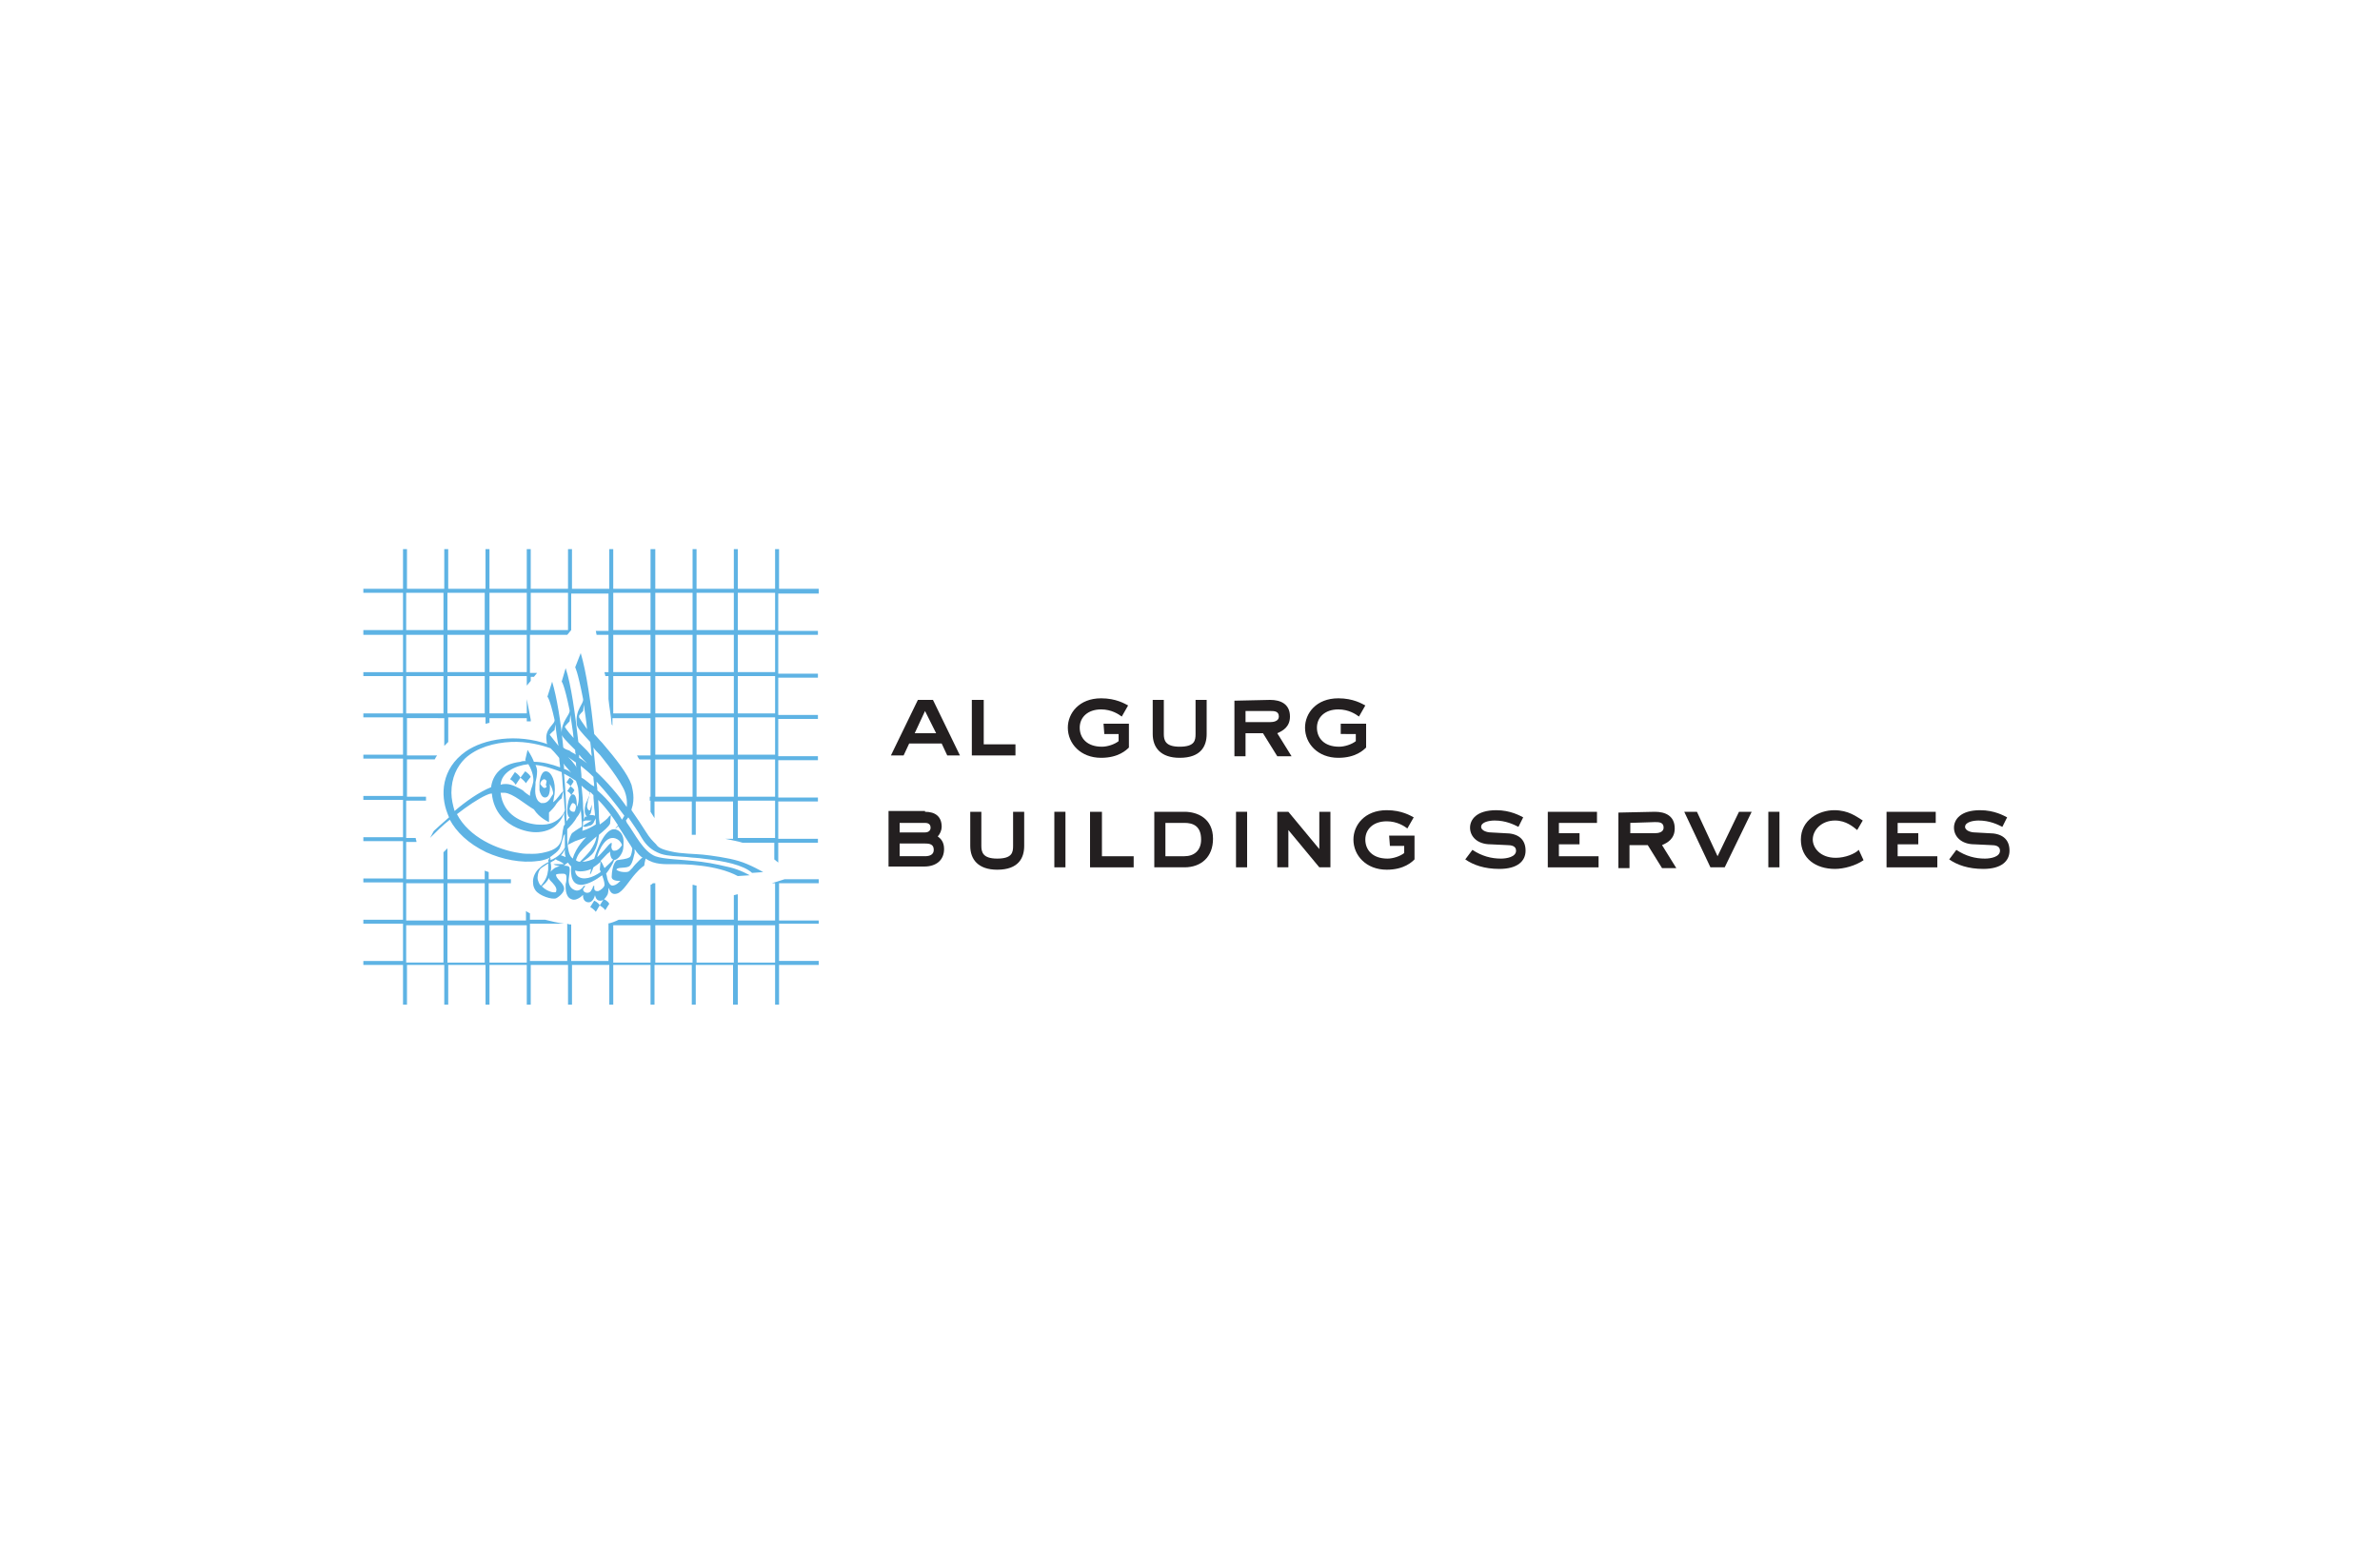 <?xml version="1.0" encoding="utf-8"?>
<!-- Generator: Adobe Illustrator 26.0.1, SVG Export Plug-In . SVG Version: 6.00 Build 0)  -->
<svg version="1.1" id="Layer_1" xmlns="http://www.w3.org/2000/svg" xmlns:xlink="http://www.w3.org/1999/xlink" x="0px" y="0px"
	 viewBox="0 0 300 196" style="enable-background:new 0 0 300 196;" xml:space="preserve">
<style type="text/css">
	.st0{display:none;}
	.st1{display:inline;fill:#BB94C3;}
	.st2{fill:#5EB3E4;}
	.st3{fill:#231F20;}
</style>
<g class="st0">
	<path class="st1" d="M277,118.4h-0.9v-2.1l-1.6-1.7l-3,3.8h-1.1l3.5-4.4l-3.3-3.4h1.1l4.5,4.6v-4.6h0.9v7.8
		C277.1,118.4,277,118.4,277,118.4z"/>
	<path class="st1" d="M269.1,111.4h-1v-0.9h1V111.4z M269.1,118.4h-0.9v-5.7h0.9V118.4z"/>
	<path class="st1" d="M264.3,118.5c-0.4,0-0.7-0.1-1-0.2v-0.7c0.3,0.1,0.5,0.2,0.8,0.2c0.6,0,1-0.3,1-0.9v-3.3h-1.8v-0.8h1.8v-1.7
		h0.9v1.7h0.8v0.8H266v3.5C265.9,118,265.2,118.5,264.3,118.5z"/>
	<path class="st1" d="M259.3,118.5c-1.1,0-1.8-0.5-2.3-1.1l0.5-0.5c0.5,0.5,1,0.8,1.8,0.8c1.2,0,2.1-1,2.1-2.2l0,0
		c0-1.2-0.9-2.2-2-2.2c-0.8,0-1.3,0.4-1.7,0.9l-0.6-0.6c0.5-0.6,1.2-1,2.3-1c1.7,0,2.9,1.4,2.9,3l0,0
		C262.3,117.1,261,118.5,259.3,118.5z"/>
	<path class="st1" d="M255.6,118.4h-0.9v-3.3c0-1.1-0.7-1.8-1.7-1.8s-1.6,0.7-1.6,1.7v3.3h-0.9v-3.6c0-1.4,0.8-2.3,2.2-2.3
		c1,0,1.6,0.5,2,1.1v-3.4h0.9V118.4z"/>
	<path class="st1" d="M248.2,115.9h-4.5c0-0.1,0-0.2,0-0.3c0-1.7,1-3,2.7-3c1.6,0,2.8,1.3,2.8,3c0,1.8-1.3,3-2.9,3
		c-1.1,0-1.8-0.4-2.4-1.1l0.5-0.5c0.5,0.5,1,0.8,1.8,0.8C247.2,117.8,248.1,117.1,248.2,115.9z M248.2,115.2
		c-0.1-1.1-0.9-1.9-1.9-1.9c-1.1,0-1.7,0.9-1.8,1.9H248.2z"/>
	<path class="st1" d="M242.2,118.4h-0.9v-3.3c0-1.1-0.7-1.8-1.7-1.8S238,114,238,115v3.3h-0.9v-3.6c0-1.4,0.8-2.3,2.2-2.3
		c1,0,1.6,0.5,2,1.1v-1h0.9V118.4z"/>
	<path class="st1" d="M230.3,118.5c-1,0-1.7-0.5-2.1-1v0.8h-0.8v-3.5c0-0.7,0.2-1.3,0.6-1.7c0.4-0.4,1-0.6,1.9-0.6
		c0.8,0,1.5,0.2,2.1,0.5l-0.3,0.7c-0.5-0.2-1.1-0.4-1.7-0.4c-1.1,0-1.7,0.5-1.7,1.6v0.2c0.5-0.1,1-0.2,1.8-0.2
		c1.5,0,2.5,0.6,2.5,1.9l0,0C232.4,117.9,231.4,118.5,230.3,118.5z M230.1,117.8c0.8,0,1.4-0.4,1.4-1.1l0,0c0-0.7-0.6-1.2-1.7-1.2
		c-0.7,0-1.2,0.1-1.7,0.2v0.5C228.2,117.2,229.1,117.8,230.1,117.8z"/>
	<path class="st1" d="M225.6,120.2h-0.9v-2.9c-0.4,0.6-1.1,1.2-2.2,1.2c-1.4,0-2.7-1.1-2.7-3l0,0c0-1.9,1.4-3,2.7-3
		c1,0,1.7,0.6,2.2,1.3v-1.2h0.9V120.2z M222.7,117.7c1.1,0,2.1-0.9,2.1-2.2l0,0c0-1.3-1-2.2-2.1-2.2s-2,0.9-2,2.2l0,0
		C220.7,116.9,221.6,117.7,222.7,117.7z"/>
	<path class="st1" d="M218.2,120.2h-0.9v-2.9c-0.4,0.6-1.1,1.2-2.2,1.2c-1.4,0-2.7-1.1-2.7-3l0,0c0-1.9,1.4-3,2.7-3
		c1,0,1.7,0.6,2.2,1.3v-1.2h0.9V120.2z M215.3,117.7c1.1,0,2.1-0.9,2.1-2.2l0,0c0-1.3-1-2.2-2.1-2.2s-2,0.9-2,2.2l0,0
		C213.3,116.9,214.2,117.7,215.3,117.7z"/>
	<path class="st1" d="M210.8,118.4h-0.9v-8.1h0.9V118.4z"/>
	<path class="st1" d="M207.9,111.4h-1v-0.9h1V111.4z M207.8,118.4H207v-5.7h0.9L207.8,118.4L207.8,118.4z"/>
	<path class="st1" d="M203.3,118.5c-1,0-1.7-0.5-2.1-1v0.8h-0.8v-3.5c0-0.7,0.2-1.3,0.6-1.7c0.4-0.4,1-0.6,1.9-0.6
		c0.8,0,1.5,0.2,2.1,0.5l-0.3,0.7c-0.5-0.2-1.1-0.4-1.7-0.4c-1.1,0-1.7,0.5-1.7,1.6v0.2c0.5-0.1,1-0.2,1.8-0.2
		c1.5,0,2.5,0.6,2.5,1.9l0,0C205.4,117.9,204.4,118.5,203.3,118.5z M203.1,117.8c0.8,0,1.4-0.4,1.4-1.1l0,0c0-0.7-0.6-1.2-1.7-1.2
		c-0.7,0-1.2,0.1-1.7,0.2v0.5C201.2,117.2,202.1,117.8,203.1,117.8z"/>
	<path class="st1" d="M198.6,118.4h-0.9v-3.3c0-1.1-0.7-1.8-1.7-1.8s-1.6,0.7-1.6,1.7v3.3h-0.9v-3.6c0-1.4,0.8-2.3,2.2-2.3
		c1,0,1.6,0.5,2,1.1v-1h0.9V118.4z"/>
	<path class="st1" d="M189.1,118.5c-1.1,0-1.8-0.5-2.3-1.1l0.5-0.5c0.5,0.5,1,0.8,1.8,0.8c1.2,0,2.1-1,2.1-2.2l0,0
		c0-1.2-0.9-2.2-2-2.2c-0.8,0-1.3,0.4-1.7,0.9l-0.6-0.6c0.5-0.6,1.2-1,2.3-1c1.7,0,2.9,1.4,2.9,3l0,0
		C192.1,117.1,190.8,118.5,189.1,118.5z"/>
	<path class="st1" d="M185.1,115.9h-4.5c0-0.1,0-0.2,0-0.3c0-1.7,1-3,2.7-3c1.6,0,2.8,1.3,2.8,3c0,1.8-1.3,3-2.9,3
		c-1.1,0-1.8-0.4-2.4-1.1l0.5-0.5c0.5,0.5,1,0.8,1.8,0.8C184,117.8,184.9,117.1,185.1,115.9z M185.1,115.2c-0.1-1.1-0.9-1.9-1.9-1.9
		c-1.1,0-1.7,0.9-1.8,1.9H185.1z"/>
	<path class="st1" d="M177.1,118.5c-1.1,0-2-0.6-2-1.7l0,0c0-1,1-1.4,1.8-1.6s1.5-0.4,1.5-1l0,0c0-0.5-0.4-0.8-1.1-0.8
		c-0.5,0-1.2,0.2-1.7,0.6l-0.4-0.6c0.6-0.4,1.4-0.6,2.1-0.6c1.1,0,2,0.7,2,1.6l0,0c0,1.1-1,1.4-1.9,1.6c-0.8,0.2-1.4,0.4-1.4,1l0,0
		c0,0.6,0.5,0.9,1.2,0.9s1.4-0.3,2-0.7l0.4,0.6C178.8,118.2,177.9,118.5,177.1,118.5z"/>
	<path class="st1" d="M168.4,118.5c-1,0-1.7-0.5-2.1-1v0.8h-0.8v-3.5c0-0.7,0.2-1.3,0.6-1.7c0.4-0.4,1-0.6,1.9-0.6
		c0.8,0,1.5,0.2,2.1,0.5l-0.3,0.7c-0.5-0.2-1.1-0.4-1.7-0.4c-1.1,0-1.7,0.5-1.7,1.6v0.2c0.5-0.1,1-0.2,1.8-0.2
		c1.5,0,2.5,0.6,2.5,1.9l0,0C170.6,117.9,169.5,118.5,168.4,118.5z M168.3,117.8c0.8,0,1.4-0.4,1.4-1.1l0,0c0-0.7-0.6-1.2-1.7-1.2
		c-0.7,0-1.2,0.1-1.7,0.2v0.5C166.4,117.2,167.2,117.8,168.3,117.8z"/>
	<path class="st1" d="M163.7,118.4h-0.9v-3.3c0-1.1-0.7-1.8-1.7-1.8s-1.6,0.7-1.6,1.7v3.3h-0.9v-3.6c0-1.4,0.8-2.3,2.2-2.3
		c1,0,1.6,0.5,2,1.1v-1h0.9V118.4z"/>
	<path class="st1" d="M154.5,118.5c-1,0-1.7-0.6-2.2-1.3v1.2h-0.9v-8.1h0.9v3.5c0.4-0.6,1.1-1.2,2.2-1.2c1.4,0,2.7,1.1,2.7,3l0,0
		C157.2,117.4,155.8,118.5,154.5,118.5z M154.3,117.7c1.1,0,2-0.9,2-2.2l0,0c0-1.4-0.9-2.2-2-2.2s-2.1,0.9-2.1,2.2l0,0
		C152.2,116.8,153.2,117.7,154.3,117.7z"/>
	<path class="st1" d="M143.1,118.5c-1.4,0-2.7-1.1-2.7-3l0,0c0-1.9,1.4-3,2.7-3c1,0,1.7,0.6,2.2,1.3v-3.5h0.9v8.1h-0.9v-1.1
		C144.9,117.9,144.2,118.5,143.1,118.5z M143.3,117.7c1.1,0,2.1-0.9,2.1-2.2l0,0c0-1.3-1-2.2-2.1-2.2s-2,0.9-2,2.2l0,0
		C141.3,116.9,142.2,117.7,143.3,117.7z"/>
	<path class="st1" d="M138.3,115.9h-4.6c0-0.1,0-0.2,0-0.3c0-1.7,1-3,2.7-3c1.6,0,2.8,1.3,2.8,3c0,1.8-1.3,3-2.9,3
		c-1.1,0-1.8-0.4-2.4-1.1l0.5-0.5c0.5,0.5,1,0.8,1.8,0.8C137.3,117.8,138.2,117.1,138.3,115.9z M138.3,115.2
		c-0.1-1.1-0.9-1.9-1.9-1.9c-1.1,0-1.7,0.9-1.8,1.9H138.3z"/>
	<path class="st1" d="M131.6,120.2c-0.9,0-1.4-0.4-1.9-1.6l-2.4-5.9h0.9l1.8,4.8l2.1-4.8h0.9l-2.6,5.7c0.3,0.8,0.7,1.1,1.2,1.1
		c0.4,0,0.6-0.1,0.9-0.2l0.3,0.7C132.5,120.1,132.1,120.2,131.6,120.2z"/>
	<path class="st1" d="M123.7,118.5c-1.7,0-3-1.4-3-3l0,0c0-1.6,1.3-3,3-3s3,1.4,3,3l0,0C126.6,117.2,125.4,118.5,123.7,118.5z
		 M123.7,117.7c1.2,0,2.1-1,2.1-2.2l0,0c0-1.2-0.9-2.2-2.1-2.2s-2.1,1-2.1,2.2l0,0C121.5,116.7,122.4,117.7,123.7,117.7z"/>
	<path class="st1" d="M119.1,118.4h-0.9v-3.3c0-1.1-0.7-1.8-1.7-1.8s-1.6,0.7-1.6,1.7v3.3H114v-3.6c0-1.4,0.8-2.3,2.2-2.3
		c1,0,1.6,0.5,2,1.1v-1h0.9V118.4z"/>
	<path class="st1" d="M109.9,118.5c-1.1,0-1.7-0.6-2.2-1.3v1.2h-0.9v-8.1h0.9v3.5c0.4-0.6,1.1-1.2,2.2-1.2c1.4,0,2.7,1.1,2.7,3l0,0
		C112.6,117.4,111.3,118.5,109.9,118.5z M109.7,117.7c1.1,0,2-0.9,2-2.2l0,0c0-1.4-0.9-2.2-2-2.2s-2.1,0.9-2.1,2.2l0,0
		C107.6,116.8,108.7,117.7,109.7,117.7z"/>
</g>
<g>
	<path class="st2" d="M103.2,74.7v-0.5h-5v-5h-0.5v5H93v-5h-0.5v5h-4.7v-5h-0.5v5h-4.7v-5H82v5h-4.7v-5h-0.5v5h-4.7v-5h-0.5v5h-4.7
		v-5h-0.5v5h-4.7v-5h-0.5v5h-4.7v-5H56v5h-4.7v-5h-0.5v5h-5v0.5h5v4.7h-5V80h5v4.7h-5v0.5h5v4.7h-5v0.5h5v4.7h-5v0.5h5v4.7h-5v0.5h5
		v4.7h-5v0.5h5v4.7h-5v0.5h5v4.7h-5v0.5h5v4.7h-5v0.5h5v5h0.5v-5H56v5h0.5v-5h4.7v5h0.5v-5h4.7v5h0.5v-5h4.7v5h0.5v-5h4.7v5h0.5v-5
		H82v5h0.5v-5h4.7v5h0.5v-5h4.7v5H93v-5h4.7v5h0.5v-5h5v-0.5h-5v-4.7h5V116h-5v-4.7h5v-0.5h-4.3l-1.6,0.5h0.4v4.7H93v-3.3
		c-0.2,0-0.3,0.1-0.5,0.1v3.1h-4.7v-4.3c-0.2,0-0.3-0.1-0.5-0.1v4.4h-4.7v-4.6c-0.1,0-0.2,0-0.3,0c-0.1,0.1-0.2,0.2-0.3,0.2v4.4h-4
		c-0.4,0.2-0.9,0.4-1.4,0.5h0.1v4.7H72v-4.6c-0.2,0-0.3,0-0.5-0.1v4.7h-4.7v-4.7h4.3c-0.8-0.1-1.6-0.3-2.4-0.5h-1.9v-0.8
		c-0.2-0.1-0.4-0.2-0.5-0.3v1.2h-4.7v-4.7h2.8c0-0.1,0-0.2,0-0.4v-0.1h-2.8v-0.9c-0.2-0.1-0.4-0.1-0.5-0.2v1.1h-4.7v-3.9
		c-0.1,0.1-0.3,0.3-0.5,0.5v3.4h-4.7v-4.7h1.3c0-0.2-0.1-0.3-0.1-0.5h-1.2v-4.7h2.5c0-0.2,0-0.3,0-0.5h-2.4v-4.7h3.5
		c0.1-0.2,0.2-0.4,0.3-0.5h-3.8v-4.7H56V94c0.2-0.2,0.3-0.3,0.5-0.5v-3.1h4.7v0.8c0.2,0,0.3-0.1,0.5-0.1v-0.6h4.7v0.4
		c0.2,0,0.3,0,0.5,0v-0.2l-0.5-2.6v1.8h-4.7v-4.7h4.7v1.2l0.5-0.6v-0.5h0.4l0.4-0.5h-0.9V80h4.7l0,0l0.5-0.6v-4.6h4.7v4.7h-1.6
		l0.1,0.5h1.5v4.7h-0.5c0,0.2,0.1,0.3,0.1,0.5h0.4v2.9c0.1,1,0.3,2,0.4,3.2c0.1,0.1,0.1,0.1,0.1,0.2v-1H82v4.7h-1.7
		c0.1,0.2,0.2,0.4,0.3,0.5H82v4.7h-0.1c0,0.2,0,0.3,0,0.5H82v1.4c0.2,0.3,0.3,0.5,0.5,0.8V101h4.7v4.2c0.2,0,0.4,0,0.5,0V101h4.7
		v4.7h-1c0.9,0.2,1.6,0.3,2.2,0.5h4v2.1l0.5,0.4v-2.5h5v-0.5h-5V101h5v-0.5h-5v-4.7h5v-0.5h-5v-4.7h5v-0.5h-5v-4.7h5v-0.5h-5V80h5
		v-0.5h-5v-4.7h5.1C103.2,74.8,103.2,74.7,103.2,74.7z M93,116.6h4.7v4.7H93V116.6z M87.8,116.6h4.7v4.7h-4.7V116.6z M82.6,116.6
		h4.7v4.7h-4.7V116.6z M77.3,116.6H82v4.7h-4.7V116.6z M61.7,116.6h4.7v4.7h-4.7V116.6z M56.4,111.3h4.7v4.7h-4.7V111.3z
		 M56.4,116.6h4.7v4.7h-4.7V116.6z M55.9,121.3h-4.7v-4.7h4.7V121.3z M55.9,111.3v4.7h-4.7v-4.7H55.9z M55.9,89.9h-4.7v-4.7h4.7
		V89.9z M55.9,84.7h-4.7V80h4.7V84.7z M55.9,79.4h-4.7v-4.7h4.7V79.4z M61.1,89.9h-4.7v-4.7h4.7V89.9z M61.1,84.7h-4.7V80h4.7V84.7z
		 M61.1,79.4h-4.7v-4.7h4.7V79.4z M66.4,84.7h-4.7V80h4.7V84.7z M66.4,79.4h-4.7v-4.7h4.7V79.4z M71.6,79.4h-4.7v-4.7h4.7V79.4z
		 M82,89.9h-4.7v-4.7H82V89.9z M82,84.7h-4.7V80H82V84.7z M82,79.4h-4.7v-4.7H82V79.4z M87.3,100.4h-4.7v-4.7h4.7V100.4z M87.3,95.1
		h-4.7v-4.7h4.7V95.1z M87.3,89.9h-4.7v-4.7h4.7V89.9z M87.3,84.7h-4.7V80h4.7V84.7z M87.3,79.4h-4.7v-4.7h4.7V79.4z M92.5,100.4
		h-4.7v-4.7h4.7V100.4z M92.5,95.1h-4.7v-4.7h4.7V95.1z M92.5,89.9h-4.7v-4.7h4.7V89.9z M92.5,84.7h-4.7V80h4.7V84.7z M92.5,79.4
		h-4.7v-4.7h4.7V79.4z M97.7,105.6H93v-4.7h4.7V105.6z M97.7,100.4H93v-4.7h4.7V100.4z M97.7,95.1H93v-4.7h4.7V95.1z M97.7,89.9H93
		v-4.7h4.7V89.9z M97.7,84.7H93V80h4.7V84.7z M97.7,79.4H93v-4.7h4.7V79.4z"/>
	<g>
		<g>
			<g>
				<path id="SVGID_1_" class="st2" d="M75.6,114.1c-0.2-0.4-0.7-0.6-0.7-0.6l-0.5,0.8c0.5,0.3,0.7,0.6,0.7,0.6
					C75.2,114.8,75.5,114.2,75.6,114.1c0.5,0.3,0.7,0.6,0.7,0.6c0.1-0.2,0.5-0.8,0.5-0.8c-0.2-0.4-0.7-0.6-0.7-0.6L75.6,114.1z
					 M71.4,98.6c0.3,0.2,0.5,0.4,0.5,0.5l-0.4,0.6c0.4,0.2,0.5,0.5,0.5,0.5c0.1-0.1,0.4-0.6,0.4-0.6c-0.1-0.3-0.5-0.5-0.5-0.5
					c0.1-0.1,0.4-0.6,0.4-0.6c-0.1-0.3-0.5-0.5-0.5-0.5L71.4,98.6z M65.6,98c-0.2-0.4-0.7-0.7-0.7-0.7l-0.6,0.9
					c0.5,0.3,0.7,0.7,0.7,0.7C65.2,98.6,65.6,98,65.6,98c0.5,0.4,0.7,0.7,0.7,0.7c0.1-0.2,0.6-0.8,0.6-0.8c-0.2-0.4-0.7-0.7-0.7-0.7
					L65.6,98z M67.8,110.9c-0.1-0.3,0-1,0.3-1.4c0.2-0.2,0.6-0.4,1-0.7c0,0.3,0,0.6,0,0.8c-0.1,0.8-0.3,1.3-0.9,2
					C68,111.5,67.9,111.2,67.8,110.9 M74.8,109.3c0.3-0.2,0.6-0.4,0.9-0.7l-0.1,1c0,0,0.1,0.1,0.1,0.3c-1,0.7-2.2,1.1-2.9,0.5
					c-0.2-0.2-0.3-0.4-0.3-0.7c0.8,0.3,1.9-0.1,2-0.2c0,0.2-0.2,0.7-0.1,0.7C74.4,110.2,74.6,109.9,74.8,109.3 M68.3,111.7
					c0.6-0.5,1-1,1.1-1.8c0.1-0.4,0.1-0.8,0-1.2c0.1-0.1,0.2-0.1,0.3-0.2c0.1,0,0.2-0.1,0.3-0.2c0.1,0,0.1,0,0.2,0.1
					c0.1,0,0.7,0.3,0.9,0.5l0,0c0,0-0.2,0-0.9,0c-0.1,0-0.6,0-0.5,0c0,0,0.2,0,0.2,0.1c0.4,0.1,0.8,0.2,0.8,0.2
					c0.2,0,0.6-0.2,0.6-0.3c0.1-0.1,0.2-0.1,0.3-0.2c0.1,0.2,0.3,0.4,0.4,0.5c-0.1,1.2,0.1,2.4,1.4,2.3c0.8-0.1,1.7-0.6,2.5-1.2
					c0.1,0.3,0.3,0.8,0.3,1.2c0,0.3-0.5,0.7-0.8,0.8c-0.2,0-0.3,0-0.4-0.1s-0.1-0.2-0.1-0.4c0-0.1,0-0.2,0-0.2
					c-0.1,0-0.2,0.2-0.2,0.3c-0.1,0.1-0.2,0.7-0.8,0.6c-0.4-0.1-0.4-0.4-0.4-0.4s0-0.1,0.1-0.2s0.2-0.3,0.1-0.3c0,0-0.1,0-0.3,0.3
					c-0.2,0.2-0.6,0.5-1.1,0.2c-0.4-0.2-0.7-0.7-0.6-1.4c0.1-0.8,0.2-1.3,0-1.5c-0.3-0.2-1.3-0.1-1.8,0.2c-0.4,0.3-0.7,0.6-0.7,1.1
					c0,0.2,0,0.3,0.2,0.5c0.3,0.3,0.9,0.9,0.7,1.3C70.2,112.6,69.1,112.5,68.3,111.7 M75.7,108.5c0.5-0.5,0.9-1,1-1
					c0.1-0.1,0.2-0.2,0.2-0.2v0.1c0,0.5,0.2,0.9,0.4,0.9c-0.2,0.3-0.7,0.7-1.1,1.1C76,109,75.9,108.7,75.7,108.5 M70.7,107.8
					c0.2-0.2,0.4-0.5,0.5-0.8c0,0.2,0,0.4,0,0.5c0,0.2,0.1,0.4,0.1,0.5C71.2,108,70.9,107.8,70.7,107.8 M77.7,109.6
					c0.1-0.4,1.3-0.1,1.7-0.5c0.4-0.4,0.5-1.4,0.6-1.6c0-0.2,0-0.4,0-0.5c0.3,0.5,0.7,0.9,1,1.1c-0.1,0-0.2,0.1-0.4,0.3
					c-0.3,0.3-0.7,0.7-0.9,1c-0.2,0.2-0.3,0.3-0.4,0.4c-0.2,0.1-0.4,0.1-0.5,0.1C78,109.9,77.7,109.6,77.7,109.6 M77.3,105.6
					c0.9,0.1,1.1,0.9,1.1,0.9s-0.4,0.7-0.9,0.7c-0.4,0.1-0.5-0.5-0.4-0.7c0-0.1,0-0.3,0-0.3c-0.1,0-0.3,0.2-0.4,0.3
					c-0.1,0.1-0.9,1.1-1.4,1.5C75.2,108,76,105.5,77.3,105.6 M75.2,105.4c-0.1,0.7-0.4,1.2-0.8,1.8c-0.3,0.4-0.9,1-1.3,1.4
					c-0.2,0-0.4-0.1-0.5-0.2c0.1-0.3,0.2-0.6,0.5-1C73.6,106.8,74.4,106.1,75.2,105.4L75.2,105.4 M69.3,108c0.1,0,0.2-0.1,0.2-0.1
					c0.4-0.3,0.7-0.5,1-0.9c0.2-0.4,0.3-0.8,0.4-1.2c0.1-0.2,0.1-0.5,0.3-0.7c0,0.2,0,0.3,0,0.5l0,0c0,0.5,0,0.9,0,1.2
					c-0.2,0.4-0.6,1-1.4,1.4c-0.1,0.1-0.3,0.1-0.4,0.2C69.4,108.2,69.4,108.1,69.3,108 M77.2,111.6c-0.3,0-0.5-0.4-0.6-0.7
					c-0.1-0.3-0.1-0.6-0.2-0.8l0,0c0.4-0.5,0.9-1.3,1-1.7c0.5-0.1,0.9-0.6,1.1-1.2c0.1-0.3,0.1-0.9,0.1-1.2c0-0.7-0.4-1.4-1.1-1.5
					c0.1-0.1,0.3-0.2,0.4-0.4c0.5,0.7,0.9,1.4,1.3,2c0.2,0.3,0.4,0.6,0.5,0.8c0,0.2-0.1,0.9-0.3,1.1c-0.4,0.3-1.2,0.3-1.6,0.4
					c-0.5,0.2-0.7,1.5-0.7,2.1s1.1,0.5,1.1,0.5S77.7,111.6,77.2,111.6L77.2,111.6 M73.8,104.2c0.3-0.1,0.7-0.2,0.7-0.2
					c0.2-0.1,0.4-0.4,0.4-0.5c0.1-0.2,0.2-0.3,0.2-0.4c0,0.2,0,0.5,0,0.8c-0.5,0.3-1,0.6-1.7,0.8c0,0,0.1-0.5,0.1-1.2l0,0
					c0,0,0.1,0,0.3-0.1c0.1,0,0.7,0,0.8,0l0,0c0,0-0.2,0.1-0.7,0.4c-0.1,0-0.4,0.3-0.4,0.3l0,0C73.6,104.2,73.7,104.2,73.8,104.2
					 M72,108c-0.3-0.4-0.4-0.9-0.5-2.1c0-0.4,0-0.9,0-1.4c0.4-0.4,0.9-0.9,1.2-1.5c0,0,0.2-0.2,0.4-0.6c0.1-0.2,0.1-0.4,0.1-0.6
					c0,0.5,0.1,0.9,0.1,1.4c0,0.2,0.1,0.9,0,1c0,0-0.7,0.4-1.2,0.8c-0.1,0.1-0.4,0.8-0.5,1.4v0.1l0.1-0.1c0.2-0.1,0.6-0.3,0.8-0.4
					c0.3-0.1,1.4-0.5,1.4-0.5s-1.3,1.2-1.7,2.7C72.2,108.2,72.1,108.1,72,108 M71.8,101.9c0,0,0.2-0.7,0.4-0.7
					c0.1,0,0.4,0.1,0.4,0.5c0,0.1-0.1,0.5-0.2,0.6h-0.1C72,102.3,71.8,102.1,71.8,101.9 M75.5,103c0,0,0-0.8-0.1-2.2
					c1,1,1.8,2.1,2.5,3.2c-0.2,0.2-0.3,0.4-0.4,0.5c-0.1,0-0.2,0-0.2,0c-1.4,0.2-2.4,3.7-2.4,3.7c-0.4,0.2-1,0.4-1.5,0.4
					c0.5-0.3,1.2-0.8,1.5-1.3s0.5-1.2,0.6-2.1c0.6-0.5,1.2-1,1.4-1.4l0.1-1.1c0,0-0.3,0.2-0.4,0.4c0,0-0.4,0.4-1,0.8
					C75.5,103.3,75.5,103,75.5,103 M65.5,107.5c-2.8-0.4-6.4-2-7.9-4.9c1.3-1,2.6-1.9,3.7-2.4c0.2-0.1,0.5-0.2,0.7-0.2
					c0.1,1.1,0.5,2.1,1.2,2.9c1.2,1.4,2.9,1.8,3.5,1.9c1.1,0.2,2.2,0,3-0.5c0.6-0.4,1.2-1.1,1.4-1.9c0,0.5,0.1,1,0.1,1.5
					c-0.1,0.1-0.2,0.3-0.2,0.5c-0.1,0.3-0.1,0.8-0.2,1.3c-0.1,0.4-0.3,1.2-1.7,1.6c-0.4,0.1-1,0.3-2,0.3
					C66.5,107.6,66,107.6,65.5,107.5 M74.2,102.1c-0.1-0.1-0.2-0.3-0.2-0.5s0.1-0.4,0.1-0.7c0.1-0.3,0.2-0.5,0.2-0.8
					c0,0,0-0.2,0.1-0.3c0.1,0.1,0.3,0.3,0.4,0.4l0,0c0,0.5,0.1,1.1,0.1,1.6l0,0c0,0,0.1,0.7,0.1,1l0,0c-0.2-0.1-0.5-0.1-0.7-0.1
					c0.1-0.1,0.2-0.2,0.2-0.4c0.1-0.3,0.1-0.7,0.1-0.9l-0.2,0.6v0.1C74.4,102.1,74.4,102.1,74.2,102.1
					C74.4,102.2,74.3,102.2,74.2,102.1 M69.2,102.4L69.2,102.4c0.3-0.3,0.6-0.6,0.8-0.9c0.1-0.2,0.5-0.7,0.8-0.9l0.2-0.9
					c0.1,0.7,0.1,1.5,0.2,2.4l0,0c-0.1,0.4-0.6,1.2-1.6,1.6c-0.3,0.1-0.8,0.3-2,0.2c-1.8-0.2-4.2-1.2-4.5-4c0.2,0,0.4,0,0.5,0
					c1.1,0.1,2.5,1.4,3.7,2.1c0.7,1.1,1.9,1.6,1.9,1.6V102.4z M73.6,102.8c0-0.5-0.1-0.8-0.1-1c0-0.8-0.1-1.8-0.2-2.8
					c0.3,0.3,0.7,0.6,1.1,0.9c-0.1,0.3-0.2,0.6-0.4,1c-0.2,0.4-0.3,0.8-0.3,1.3c0,0.2,0.1,0.6,0.3,0.7c-0.1,0-0.1,0-0.2,0
					c0,0-0.1,0-0.3,0.6C73.6,103.3,73.6,103,73.6,102.8 M75.3,99.6c0-0.4-0.1-0.7-0.1-1.1c1.2,1.3,2.4,2.8,3.5,4.3
					c-0.1,0.2-0.2,0.3-0.3,0.5C77.9,102.4,76.8,100.9,75.3,99.6 M68.6,99.3c-0.1,0-0.3-0.2-0.5-0.5c0-0.3,0.3-0.6,0.5-0.6
					c0.1,0,0.2,0.1,0.3,0.2L68.8,99c0,0,0.1,0,0.1,0.1S68.8,99.3,68.6,99.3L68.6,99.3 M71.1,97.5c0.4,0.2,0.9,0.5,1.5,0.9
					c0.1,0.3,0.3,0.8,0.3,1.2c0.1,0.7,0.1,1.6-0.2,2.1c0,0,0.1-1.6-0.5-1.6s-1,2.7-0.4,2.9c0,0-0.2,0.2-0.4,0.5
					C71.4,101.9,71.3,99.7,71.1,97.5 M74.4,98.8c-0.4-0.3-0.7-0.6-1.1-0.8c0-0.5-0.1-1-0.1-1.5c0.5,0.4,1.1,0.9,1.6,1.4
					c0,0.4,0.1,0.8,0.1,1.2C74.7,99,74.5,98.9,74.4,98.8 M66.6,96.3c0.6,1,0.7,1.9,0.6,2.3c-0.1,0.6-0.4,1-0.4,1.7
					c-0.3-0.2-0.6-0.4-0.9-0.7c-0.5-0.3-1.4-0.8-2.1-0.8c-0.2,0-0.5,0-0.7,0.1C63.2,97.4,64.8,96.5,66.6,96.3 M68.5,101.2
					c-0.1,0-0.2,0-0.3,0l0,0c-0.2-0.1-0.3-0.2-0.4-0.3c-0.5-0.7-0.3-1.8-0.3-2c0-0.1,0-0.3,0-0.3c0.1-0.4,0.2-0.9,0.2-1.4
					c0-0.3-0.1-0.6-0.2-0.8c1.2,0.1,2.5,0.6,3.3,0.9c0.1,0.8,0.1,1.6,0.2,2.4c-0.4,0.3-0.7,1-1.3,1.4c0.1-0.3,0.1-0.6,0.2-1
					c0.2-1.6-0.4-2.9-1.1-2.9S68,98.7,68,98.7s0,0.5,0,0.9c0.1,0.4,0.3,0.9,0.7,0.9c0.8,0,0.6-1.7,0.6-1.7c0.2,0.3,0.5,1,0.4,1.3
					C69.5,100.3,69.2,101.2,68.5,101.2L68.5,101.2 M71.1,96.9c0-0.2,0-0.5-0.1-0.7c0.3,0.4,0.7,0.8,1,1.2
					C71.7,97.1,71.4,97,71.1,96.9 M72,95.8c-0.1-0.1-0.3-0.3-0.4-0.4c0.3,0.2,0.7,0.5,1,0.7c0,0.2,0,0.5,0.1,0.7
					C72.6,96.5,72.3,96.2,72,95.8 M73,95.5c0-0.1,0-0.3,0-0.4c0.3,0.4,0.7,0.8,1,1.1C73.7,96,73.4,95.7,73,95.5 M75.1,97.2
					c-0.1-0.9-0.2-2-0.3-3c0.2,0.3,0.5,0.6,0.8,0.9c0,0,2,2.4,2.9,4.1c0.4,0.7,0.6,1.6,0.5,2.5C77.9,100.1,76.5,98.5,75.1,97.2
					 M56.9,99.9c0-1.9,0.7-3.3,1.7-4.3c1.5-1.4,3.7-2,5.8-2.1c2-0.1,3.9,0.4,5,0.8c0.3,0.3,0.6,0.6,1,1.1c0,0,0.1,0.1,0.1,0.2
					c0,0.4,0.1,0.7,0.1,1.1c-1.1-0.4-2.2-0.7-3.3-0.7c-0.3-0.8-0.8-1.5-0.8-1.5l-0.3,1.3l0.1,0.1c-0.2,0-0.5,0-0.7,0.1
					c-2.5,0.3-3.5,1.7-3.7,3.2c-1.5,0.6-3.2,1.8-4.6,3C57.1,101.5,56.9,100.7,56.9,99.9 M69.3,92.6c0-0.1,0.6-0.6,0.6-0.6l0.1-0.7
					c0.1,0.8,0.2,1.7,0.4,2.7C69.6,93,69.3,92.6,69.3,92.6 M71.2,91.6c0-0.1,0.6-0.7,0.6-0.7l0.1-0.8c0.1,0.8,0.3,1.8,0.4,2.9
					C71.4,92,71.2,91.6,71.2,91.6 M73,90.4c0,0,0-0.1,0-0.2s0.5-0.6,0.5-0.6l0.1-0.8c0.1,0.9,0.3,1.9,0.4,3.1
					C73.3,90.9,73.1,90.6,73,90.4 M72.5,84.1c0,0,0.3,0.4,1,4c0.1,0.6-1,1.3-0.8,3.1c0,0.5,0.6,1.1,1.7,2.3c0.1,0.6,0.1,1.2,0.2,1.8
					c-0.2-0.2-0.4-0.5-0.6-0.7c-0.4-0.4-0.8-0.8-1.1-1.1c-0.4-3.5-0.9-7.2-1.6-9.3l-0.5,1.7c0,0,0.3,0.2,1,3.6c0.1,0.6-1.1,1.4-1,3
					c0,0.3,0.6,0.9,1.6,1.9l0.1,0.1c0,0.2,0,0.4,0.1,0.6c-0.3-0.2-0.6-0.3-0.8-0.5c-0.3-0.1-0.6-0.2-0.8-0.4
					c-0.3-3.2-0.8-6.3-1.4-8.3L69,87.8c0,0,0.3,0.2,0.9,2.9c0.1,0.6-1.3,1.1-1,2.7c0,0.1,0,0.4,0.2,0.4c-4-1.4-8.1-0.7-10.4,0.9
					c-3.1,2.2-3.2,5.5-2.3,7.8c0.1,0.2,0.1,0.3,0.2,0.5c-0.9,0.8-1.6,1.4-1.9,1.7c-0.1,0.1-0.3,0.6-0.5,0.9c0,0.1,0,0,0,0
					c0.8-0.8,1.6-1.6,2.5-2.3c0.8,1.5,2.3,3,4.6,4.1c2,0.9,4.4,1.4,6.5,1.1c0.2,0,0.8-0.1,1.5-0.4c-0.1,0.1-0.1,0.2-0.2,0.3l0,0
					c0,0.1,0,0.2,0.1,0.2c-0.4,0.2-0.9,0.5-1.2,0.8c-0.5,0.4-0.9,1.2-0.8,1.9c0,0.3,0.1,0.6,0.3,0.9c0.5,0.7,2.1,1.2,2.6,1
					c0.4-0.2,1.1-0.8,1-1.3c-0.1-0.7-1.1-1.2-1-1.7c0,0,0.1-0.1,0.8-0.1c0.1,0,0.3,0,0.4,0.1s0.1,0.3,0.1,0.4c0,0.2,0,0.5-0.1,0.8
					c0,0.3-0.1,1.6,0.7,1.9c0.4,0.2,0.8,0,1.1-0.2c0.2-0.1,0.3-0.3,0.4-0.3c0,0-0.1,0.8,0.6,0.9s0.9-0.9,0.9-0.9s0.1,0.7,0.6,0.7
					c0.5,0.1,0.9-0.6,1-0.8c0.1-0.3,0.1-0.7,0.1-0.8c0.1,0,0.2,1,1.1,0.7c0.7-0.2,1.5-1.6,2.3-2.5c0.7-0.8,1.1-1,1.1-1
					s0.1-0.7,0.2-0.9l0,0c1.1,0.8,2.5,0.7,3.3,0.7s2.2,0,3.7,0.2c1.6,0.2,3.3,0.6,4.6,1.3l1.5-0.1c0,0-1.2-0.7-2.5-1
					c-0.5-0.1-2-0.5-3.6-0.7c-2.5-0.3-4.7-0.3-5.8-0.7c-1.5-0.6-2.5-2.7-3.5-4.1c-0.1-0.1-0.1-0.2-0.2-0.4c0.1-0.1,0.2-0.3,0.3-0.4
					c0.6,0.9,1.2,1.7,1.7,2.6c0.6,1,1.3,1.6,2.4,2c0.9,0.3,2.1,0.3,3.3,0.4c0.7,0.1,1.4,0.1,2,0.2c2.7,0.3,5.1,0.8,6.2,1.8l1.4-0.1
					c0,0-1.7-1-3.1-1.4c-1.3-0.4-3.5-0.7-4.5-0.8c-0.9-0.1-2.8-0.1-4-0.4c-1.4-0.3-1.7-0.6-1.9-0.9c-0.5-0.5-0.8-0.8-1.3-1.6
					c-0.5-0.8-1.1-1.7-1.8-2.7c0,0,0,0,0-0.1c0.5-1.4,0.1-2.6,0-3.1c-0.5-1.4-1.9-3.2-3.7-5.3c-0.4-0.4-0.7-0.8-1-1.1
					c-0.4-3.8-1-7.9-1.7-10.2L72.5,84.1z"/>
			</g>
		</g>
	</g>
</g>
<g>
	<g>
		<g>
			<path class="st3" d="M115.7,88.2h1.9l3.4,7h-1.6l-0.7-1.5h-4.1l-0.7,1.5h-1.6L115.7,88.2z M115.3,92.4h2.7l-1.4-2.8L115.3,92.4z"
				/>
			<path class="st3" d="M124,88.2v5.6h4v1.4h-5.5v-7H124z"/>
			<path class="st3" d="M139.1,91.2h3.2v3c-0.3,0.3-1.3,1.3-3.5,1.3c-2.6,0-4.2-1.8-4.2-3.8c0-1.8,1.4-3.7,4.2-3.7
				c1.9,0,3,0.7,3.4,0.9l-0.8,1.4c-0.4-0.3-1.3-0.9-2.6-0.9c-1.7,0-2.7,1-2.7,2.3s0.9,2.4,2.8,2.4c0.7,0,1.6-0.3,2.1-0.7v-0.9h-1.8
				L139.1,91.2L139.1,91.2z"/>
			<path class="st3" d="M146.7,88.2v4.3c0,0.8,0.2,1.6,2,1.6c1.9,0,2-0.8,2-1.6v-4.3h1.4v4.3c0,1.5-0.7,3-3.4,3
				c-2.4,0-3.4-1.3-3.4-3v-4.3H146.7z"/>
			<path class="st3" d="M160.1,88.2c1.3,0,2.5,0.5,2.5,2.1c0,1.3-0.9,1.8-1.6,2.1l1.8,2.9H161l-1.8-2.9H157v2.9h-1.4v-7L160.1,88.2
				L160.1,88.2z M157,89.6V91h3.1c0.4,0,1.1-0.1,1.1-0.7c0-0.7-0.6-0.7-1.1-0.7C160.1,89.6,157,89.6,157,89.6z"/>
			<path class="st3" d="M169,91.2h3.2v3c-0.3,0.3-1.3,1.3-3.5,1.3c-2.6,0-4.2-1.8-4.2-3.8c0-1.8,1.4-3.7,4.2-3.7
				c1.9,0,3,0.7,3.4,0.9l-0.8,1.4c-0.4-0.3-1.3-0.9-2.6-0.9c-1.7,0-2.7,1-2.7,2.3s0.9,2.4,2.8,2.4c0.7,0,1.6-0.3,2.1-0.7v-0.9H169
				V91.2z"/>
			<path class="st3" d="M116.6,102.3c1.3,0,2.1,0.6,2.1,1.9c0,0.4-0.2,0.9-0.5,1.2c0.4,0.3,0.8,0.7,0.8,1.6c0,1.4-1,2.2-2.5,2.2H112
				v-7h4.6V102.3z M113.4,104.9h3.2c0.4,0,0.7-0.2,0.7-0.6c0-0.5-0.4-0.6-0.7-0.6h-3.2V104.9z M113.4,106.3v1.6h3.2
				c0.6,0,1.1-0.2,1.1-0.8c0-0.7-0.5-0.8-1.1-0.8C116.6,106.3,113.4,106.3,113.4,106.3z"/>
			<path class="st3" d="M123.7,102.3v4.3c0,0.8,0.2,1.6,2,1.6c1.9,0,2-0.8,2-1.6v-4.3h1.4v4.3c0,1.5-0.7,3-3.4,3
				c-2.4,0-3.4-1.3-3.4-3v-4.3H123.7z"/>
			<path class="st3" d="M134.3,102.3v7h-1.4v-7H134.3z"/>
			<path class="st3" d="M138.9,102.3v5.6h4v1.4h-5.5v-7H138.9z"/>
			<path class="st3" d="M149.3,102.3c1.6,0,3.6,0.8,3.6,3.4c0,2.3-1.5,3.6-3.6,3.6h-3.8v-7H149.3z M146.9,107.9h2.4
				c1.2,0,2.1-0.7,2.1-2.1c0-1.7-1-2.1-2.1-2.1h-2.4V107.9z"/>
			<path class="st3" d="M157.2,102.3v7h-1.4v-7H157.2z"/>
			<path class="st3" d="M161,102.3h1.4l3.9,4.7l0,0v-4.7h1.4v7h-1.4l-3.9-4.7l0,0v4.7H161V102.3z"/>
			<path class="st3" d="M175.1,105.3h3.2v3c-0.3,0.3-1.3,1.3-3.5,1.3c-2.6,0-4.2-1.8-4.2-3.8c0-1.8,1.4-3.7,4.2-3.7
				c1.9,0,3,0.7,3.4,0.9l-0.8,1.4c-0.4-0.3-1.3-0.9-2.6-0.9c-1.7,0-2.7,1-2.7,2.3s0.9,2.4,2.8,2.4c0.7,0,1.6-0.3,2.1-0.7v-0.9h-1.8
				L175.1,105.3L175.1,105.3z"/>
			<path class="st3" d="M185.6,107.1c1.2,0.8,2.4,1.1,3.6,1.1c0.7,0,1.9-0.2,1.9-1c0-0.6-0.6-0.7-1.1-0.7l-2.1-0.1
				c-1.7,0-2.6-1-2.6-2.1c0-1,0.8-2.2,3.3-2.2c1.8,0,3,0.7,3.4,0.9l-0.6,1.2c-0.6-0.3-1.6-0.8-3-0.8c-0.7,0-1.7,0.2-1.7,0.8
				c0,0.5,0.8,0.7,1.2,0.7l1.8,0.1c1.6,0,2.6,0.7,2.6,2.2c0,1.3-1,2.3-3.3,2.3c-1.9,0-3.3-0.5-4.3-1.2L185.6,107.1z"/>
			<path class="st3" d="M201.3,102.3v1.4h-4.8v1.3h2.6v1.4h-2.6v1.5h5v1.4h-6.4v-7C195.1,102.3,201.3,102.3,201.3,102.3z"/>
			<path class="st3" d="M208.6,102.3c1.3,0,2.5,0.5,2.5,2.1c0,1.3-0.9,1.8-1.6,2.1l1.8,2.9h-1.8l-1.8-2.9h-2.3v2.9H204v-7
				L208.6,102.3L208.6,102.3z M205.5,103.7v1.3h3.1c0.4,0,1.1-0.1,1.1-0.7c0-0.7-0.6-0.7-1.1-0.7L205.5,103.7L205.5,103.7z"/>
			<path class="st3" d="M213.9,102.3l2.6,5.6l2.7-5.6h1.6l-3.4,7h-1.8l-3.3-7H213.9z"/>
			<path class="st3" d="M224.3,102.3v7h-1.4v-7H224.3z"/>
			<path class="st3" d="M234.1,104.6c-0.5-0.4-1.4-1.2-2.8-1.2c-1.7,0-2.8,1.2-2.8,2.4c0,1,0.9,2.3,2.9,2.3c1.2,0,2.4-0.5,2.9-1
				l0.6,1.3c-1,0.7-2.5,1.1-3.6,1.1c-2.4,0-4.3-1.3-4.3-3.7c0-2.5,2.3-3.7,4.2-3.7c1.8,0,2.8,0.8,3.6,1.3L234.1,104.6z"/>
			<path class="st3" d="M244,102.3v1.4h-4.8v1.3h2.6v1.4h-2.6v1.5h5v1.4h-6.4v-7C237.8,102.3,244,102.3,244,102.3z"/>
			<path class="st3" d="M246.6,107.1c1.2,0.8,2.4,1.1,3.6,1.1c0.7,0,1.9-0.2,1.9-1c0-0.6-0.6-0.7-1.1-0.7l-2.1-0.1
				c-1.7,0-2.6-1-2.6-2.1c0-1,0.8-2.2,3.3-2.2c1.8,0,3,0.7,3.4,0.9l-0.6,1.2c-0.6-0.3-1.6-0.8-3-0.8c-0.7,0-1.7,0.2-1.7,0.8
				c0,0.5,0.8,0.7,1.2,0.7l1.8,0.1c1.6,0,2.6,0.7,2.6,2.2c0,1.3-1,2.3-3.3,2.3c-1.9,0-3.3-0.5-4.3-1.2L246.6,107.1z"/>
		</g>
	</g>
</g>
</svg>
